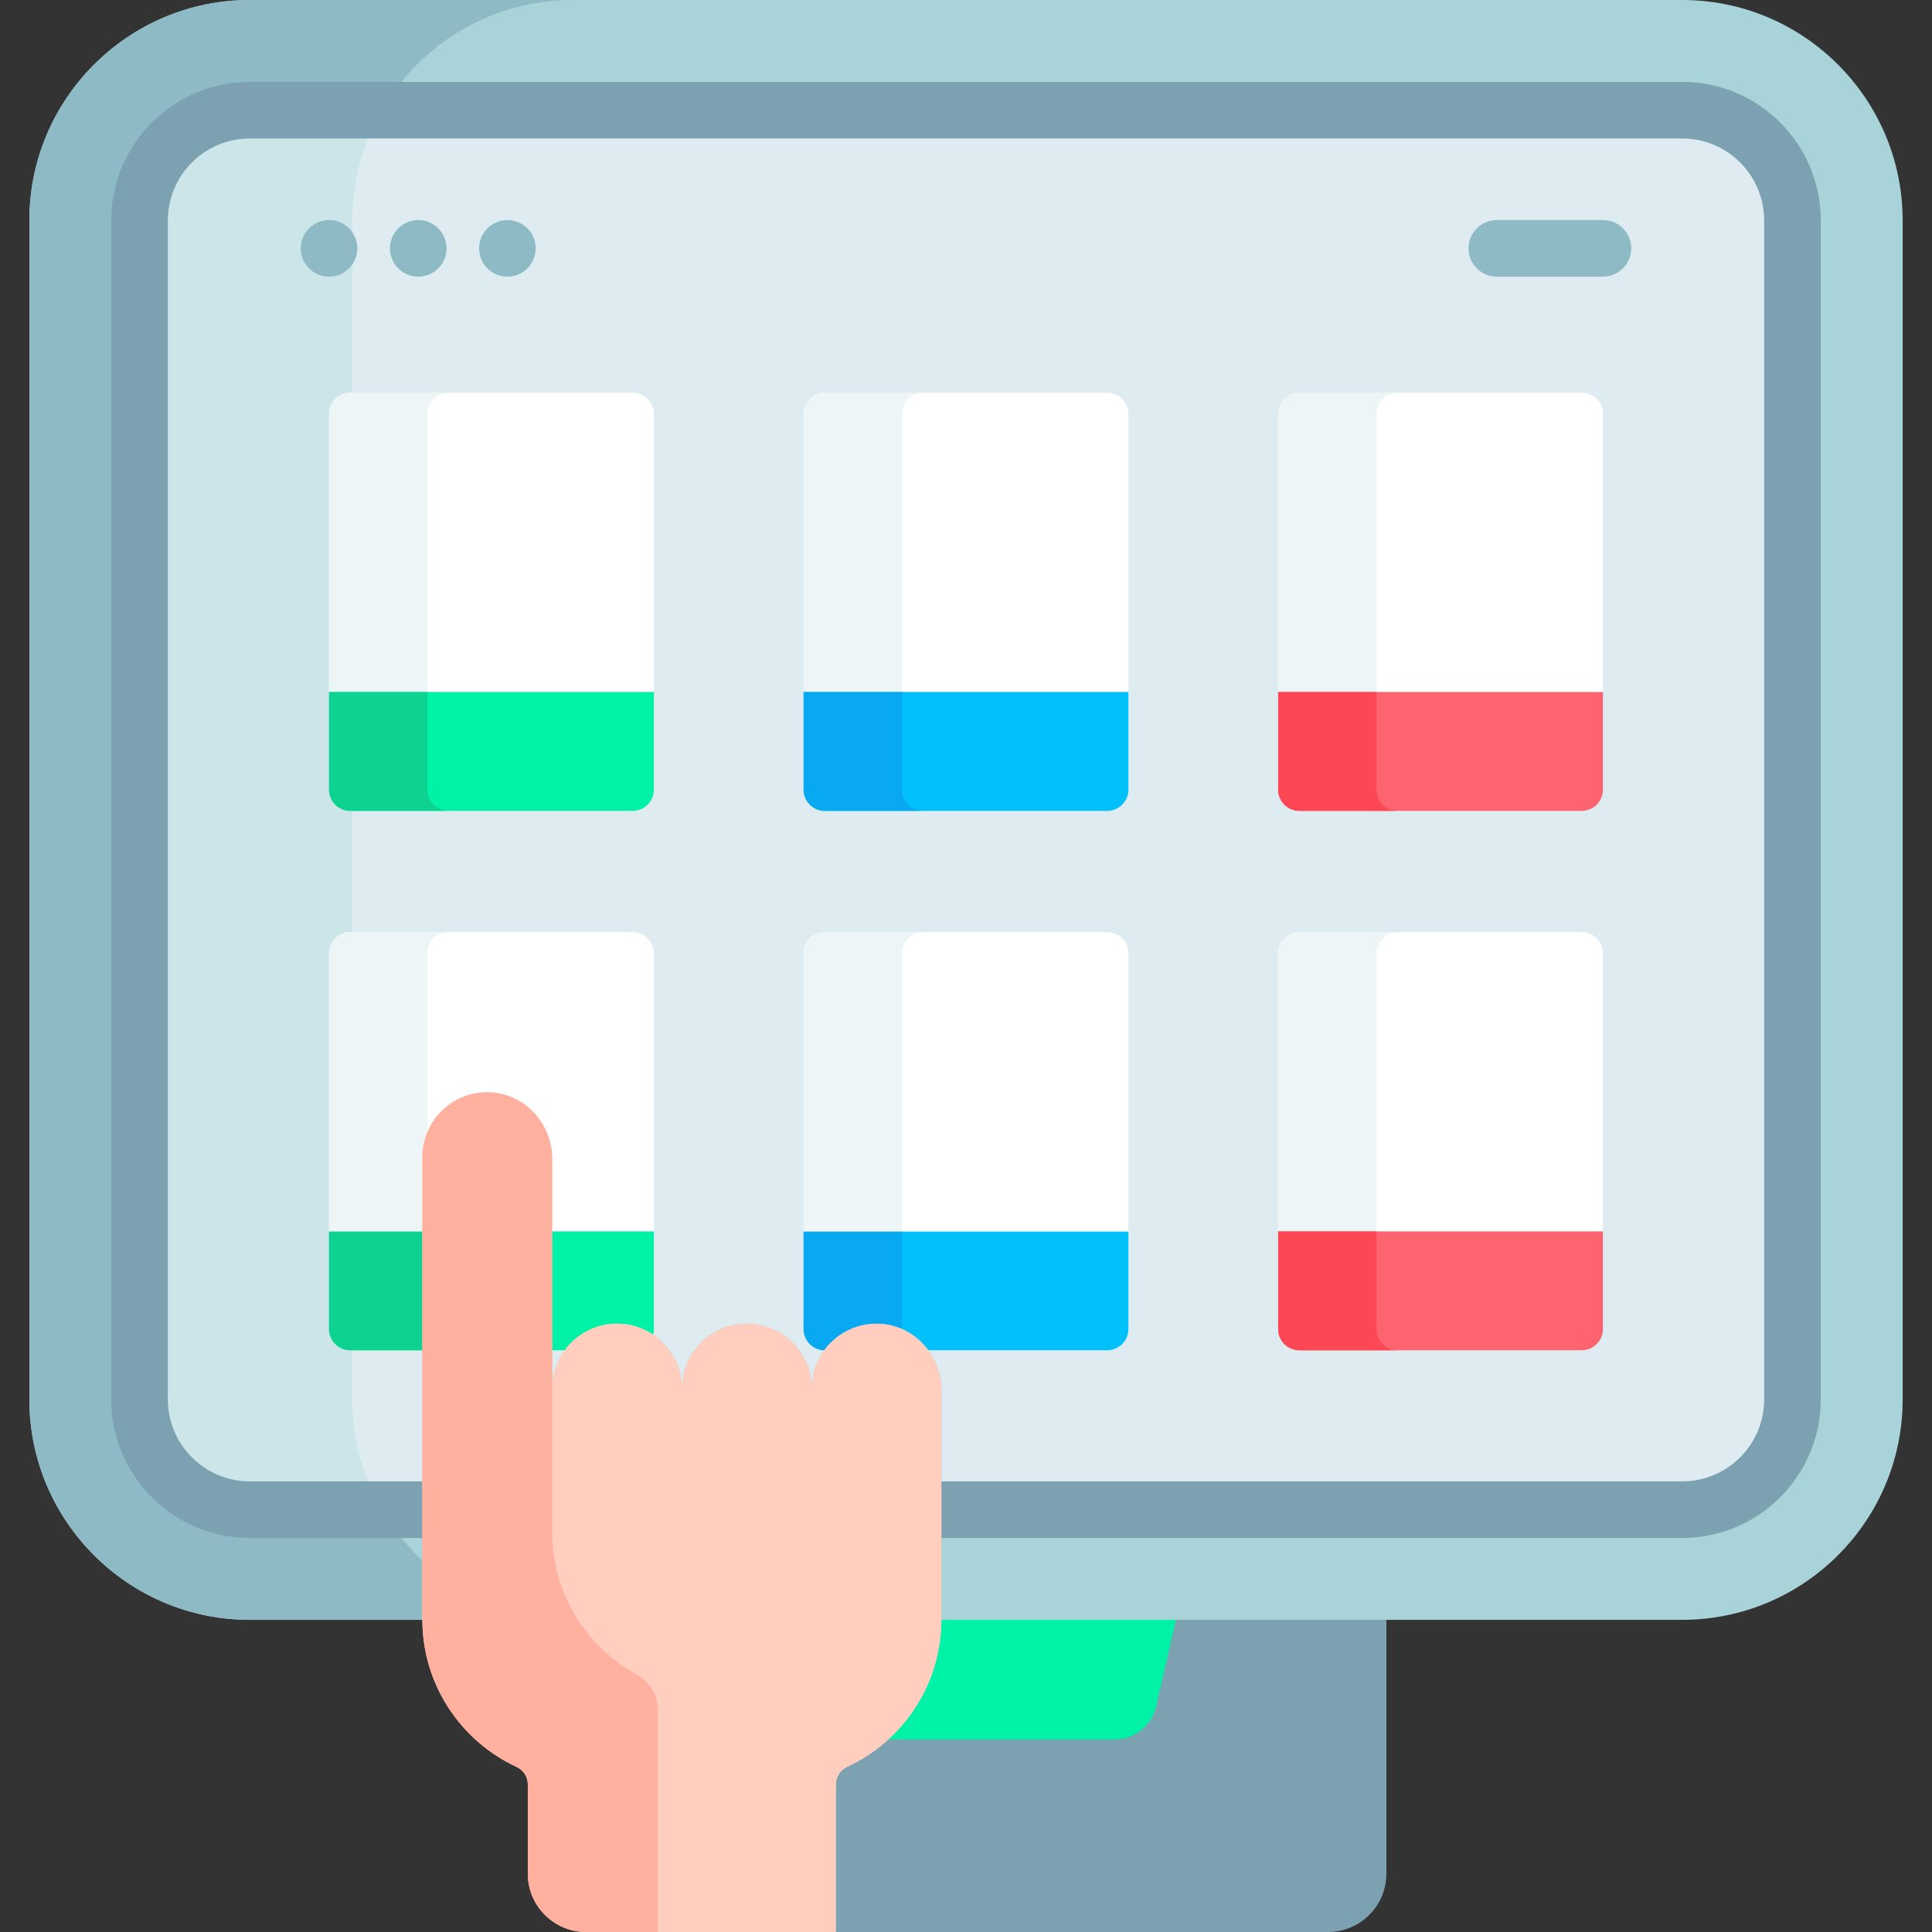<?xml version="1.0" encoding="UTF-8"?>
<svg xmlns="http://www.w3.org/2000/svg" id="Layer_1" height="512" viewBox="0 0 512 512" width="512">
  <rect x="0" y="0" width="512" height="512" fill="#333333" stroke="none"/>
  <g>
    <path d="m248.499 428.274-.002.998c-.035 16.265-9.597 31.206-24.359 38.063-2.176 1.011-3.582 3.176-3.582 5.517v37.616l1 1.532h130.397c8.534 0 15.453-6.918 15.453-15.453v-67.273l-7.767-1z" fill="#7ca1b1"></path>
    <path d="m248.499 428.274v.906c0 12.342-5.487 23.916-14.569 31.798h61.486c5.249 0 9.802-3.629 10.971-8.747l5.244-22.957-2.63-1z" fill="#00f2a6"></path>
    <path d="m445.815 0h-379.63c-32.205 0-58.405 26.2-58.405 58.405v312.465c0 32.205 26.2 58.405 58.405 58.405h46.751c0-.031-.003-.063-.003-.094v-122.517c0-8.931 7.265-16.196 16.196-16.196.184 0 .37.003.556.009 8.624.288 15.64 7.751 15.64 16.637v60.87h2c0-8.93 7.266-16.196 16.196-16.196s16.196 7.266 16.196 16.196h2c0-8.93 7.266-16.196 16.196-16.196s16.196 7.266 16.196 16.196h2c0-8.931 7.266-16.196 16.197-16.196.184 0 .369.003.555.009 8.624.288 15.641 7.751 15.641 16.637v60.745c0 .032-.003.063-.003.094h197.32c32.205 0 58.405-26.2 58.405-58.405v-312.463c-.004-32.205-26.204-58.405-58.409-58.405z" fill="#a8d3d8"></path>
    <g>
      <path d="m111.932 429.18v-15.632c-11.429-10.668-18.593-25.848-18.593-42.679v-312.464c0-32.205 26.2-58.405 58.405-58.405h-85.559c-32.205 0-58.405 26.2-58.405 58.405v312.465c0 32.205 26.2 58.405 58.405 58.405h45.749c0-.032-.002-.063-.002-.095z" fill="#8ebac5"></path>
    </g>
    <g>
      <path d="m445.815 29.202h-379.63c-16.128 0-29.202 13.074-29.202 29.202v312.466c0 16.128 13.074 29.202 29.202 29.202h45.747v-93.408c0-9.693 8.019-17.512 17.785-17.186 9.341.312 16.607 8.291 16.607 17.637v60.87c0-9.497 7.699-17.196 17.196-17.196s17.196 7.699 17.196 17.196c0-9.497 7.699-17.196 17.196-17.196s17.196 7.699 17.196 17.196c0-9.693 8.019-17.512 17.785-17.186 9.341.312 16.607 8.291 16.607 17.637v31.636h196.316c16.128 0 29.202-13.074 29.202-29.202v-312.465c0-16.128-13.075-29.203-29.203-29.203z" fill="#deecf1"></path>
    </g>
    <g>
      <path d="m212.963 326.336v25.871c0 3.06 2.444 5.544 5.486 5.619 3.237-4.407 8.512-7.225 14.443-7.027 5.406.18 10.106 2.938 13.116 7.034h47.404c3.107 0 5.627-2.519 5.627-5.626v-25.871z" fill="#01c0fa"></path>
    </g>
    <g>
      <path d="m101.196 29.202h-35.011c-16.128 0-29.202 13.074-29.202 29.202v312.466c0 16.128 13.074 29.202 29.202 29.202h35.011c-4.986-8.598-7.857-18.568-7.857-29.202v-312.465c0-10.635 2.871-20.605 7.857-29.203z" fill="#cbe5e8"></path>
    </g>
    <path d="m445.815 21.702h-379.63c-20.238 0-36.702 16.465-36.702 36.703v312.465c0 20.238 16.464 36.703 36.702 36.703h46.747v-15h-46.747c-11.967 0-21.702-9.736-21.702-21.703v-312.465c0-11.967 9.735-21.703 21.702-21.703h379.631c11.967 0 21.702 9.736 21.702 21.703v312.465c0 11.967-9.735 21.703-21.702 21.703h-197.317v15h197.316c20.237 0 36.702-16.465 36.702-36.703v-312.465c.001-20.238-16.464-36.703-36.702-36.703z" fill="#7ca1b1"></path>
    <g>
      <g>
        <g>
          <g>
            <path d="m173.279 183.391h-86.075v-73.685c0-3.107 2.519-5.627 5.627-5.627h74.822c3.107 0 5.627 2.519 5.627 5.627v73.685z" fill="#fff"></path>
          </g>
          <g>
            <path d="m118.892 104.079h-26.062c-3.107 0-5.627 2.519-5.627 5.627v73.685h26.061v-73.685c.001-3.108 2.52-5.627 5.628-5.627z" fill="#eef5f6"></path>
          </g>
          <g>
            <path d="m173.279 183.391h-86.075v25.871c0 3.107 2.519 5.627 5.627 5.627h74.822c3.107 0 5.627-2.519 5.627-5.627v-25.871z" fill="#00f2a6"></path>
          </g>
          <g>
            <path d="m113.265 209.262v-25.871h-26.061v25.871c0 3.108 2.519 5.627 5.627 5.627h26.061c-3.108-.001-5.627-2.52-5.627-5.627z" fill="#0ed290"></path>
          </g>
        </g>
        <g>
          <g>
            <path d="m299.038 183.391h-86.075v-73.685c0-3.107 2.519-5.627 5.627-5.627h74.822c3.107 0 5.627 2.519 5.627 5.627v73.685z" fill="#fff"></path>
          </g>
          <g>
            <path d="m244.651 104.079h-26.061c-3.107 0-5.627 2.519-5.627 5.627v73.685h26.061v-73.685c0-3.108 2.519-5.627 5.627-5.627z" fill="#eef5f6"></path>
          </g>
          <g>
            <path d="m299.038 183.391h-86.075v25.871c0 3.107 2.519 5.627 5.627 5.627h74.822c3.107 0 5.627-2.519 5.627-5.627v-25.871z" fill="#01c0fa"></path>
          </g>
          <g>
            <path d="m239.024 209.262v-25.871h-26.061v25.871c0 3.108 2.519 5.627 5.627 5.627h26.061c-3.108-.001-5.627-2.52-5.627-5.627z" fill="#08a9f1"></path>
          </g>
        </g>
        <g>
          <g>
            <path d="m424.796 183.391h-86.075v-73.685c0-3.107 2.519-5.627 5.627-5.627h74.822c3.107 0 5.627 2.519 5.627 5.627v73.685z" fill="#fff"></path>
          </g>
          <g>
            <path d="m370.409 104.079h-26.061c-3.107 0-5.626 2.519-5.626 5.627v73.685h26.061v-73.685c0-3.108 2.519-5.627 5.626-5.627z" fill="#eef5f6"></path>
          </g>
          <g>
            <path d="m424.796 183.391h-86.075v25.871c0 3.107 2.519 5.627 5.627 5.627h74.822c3.107 0 5.627-2.519 5.627-5.627v-25.871z" fill="#fe646f"></path>
          </g>
          <g>
            <path d="m364.783 209.262v-25.871h-26.061v25.871c0 3.108 2.519 5.627 5.626 5.627h26.061c-3.107-.001-5.626-2.52-5.626-5.627z" fill="#fd4755"></path>
          </g>
        </g>
      </g>
    </g>
    <g>
      <g>
        <g>
          <path d="m112.932 306.664c0-8.931 7.265-16.196 16.196-16.196.184 0 .37.003.556.009 8.624.288 15.64 7.751 15.64 16.637v19.221h27.955v-73.685c0-3.107-2.519-5.626-5.627-5.626h-74.822c-3.107 0-5.627 2.519-5.627 5.626v73.685h25.728v-19.671z" fill="#fff"></path>
          <g>
            <path d="m145.324 354.049 1 3.784h3.339c3.129-4.264 8.162-7.044 13.857-7.044 3.536 0 6.822 1.07 9.555 2.901.129-.473.204-.969.204-1.483v-25.871h-27.955z" fill="#00f2a6"></path>
            <g>
              <path d="m111.932 326.336h-24.728v25.871c0 3.107 2.519 5.626 5.627 5.626h19.102v-31.497z" fill="#00f2a6"></path>
            </g>
          </g>
          <path d="m112.932 326.335h-25.728v25.871c0 3.108 2.519 5.627 5.627 5.627h19.102l1-3.904v-27.594z" fill="#0ed290"></path>
        </g>
        <g>
          <g>
            <path d="m299.038 326.335h-86.075v-73.685c0-3.107 2.519-5.627 5.627-5.627h74.822c3.107 0 5.627 2.519 5.627 5.627v73.685z" fill="#fff"></path>
          </g>
          <g>
            <path d="m218.448 357.826c3.237-4.407 8.512-7.225 14.443-7.027 2.182.073 4.243.578 6.132 1.407v-25.871h-26.061v25.871c.001 3.06 2.445 5.544 5.486 5.62z" fill="#08a9f1"></path>
          </g>
        </g>
        <g>
          <g>
            <path d="m424.796 326.335h-86.075v-73.685c0-3.107 2.519-5.627 5.627-5.627h74.822c3.107 0 5.627 2.519 5.627 5.627v73.685z" fill="#fff"></path>
          </g>
          <g>
            <path d="m370.409 247.024h-26.061c-3.107 0-5.626 2.519-5.626 5.627v73.685h26.061v-73.685c0-3.108 2.519-5.627 5.626-5.627z" fill="#eef5f6"></path>
          </g>
          <g>
            <path d="m424.796 326.335h-86.075v25.871c0 3.107 2.519 5.627 5.627 5.627h74.822c3.107 0 5.627-2.519 5.627-5.627v-25.871z" fill="#fe646f"></path>
          </g>
          <g>
            <path d="m364.783 352.206v-25.871h-26.061v25.871c0 3.108 2.519 5.627 5.626 5.627h26.061c-3.107 0-5.626-2.519-5.626-5.627z" fill="#fd4755"></path>
          </g>
          <g>
            <path d="m111.932 306.664c0-2.35.48-4.586 1.333-6.626v-47.387c0-3.108 2.519-5.627 5.627-5.627h-26.062c-3.107 0-5.627 2.519-5.627 5.627v73.685h24.728v-19.672z" fill="#eef5f6"></path>
          </g>
          <g>
            <path d="m244.651 247.024h-26.061c-3.107 0-5.627 2.519-5.627 5.627v73.685h26.061v-73.685c0-3.108 2.519-5.627 5.627-5.627z" fill="#eef5f6"></path>
          </g>
        </g>
      </g>
    </g>
    <g>
      <path d="m232.892 350.799c-9.766-.326-17.785 7.493-17.785 17.186 0-9.497-7.699-17.196-17.196-17.196s-17.196 7.699-17.196 17.196c0-9.497-7.699-17.196-17.196-17.196s-17.196 7.699-17.196 17.196v-60.87c0-9.346-7.266-17.325-16.607-17.637-9.766-.326-17.785 7.493-17.785 17.186v122.516c0 17.306 10.213 32.222 24.94 39.062 1.81.841 3.004 2.614 3.004 4.61v23.695c0 8.534 6.918 15.453 15.453 15.453h66.227v-39.148c0-1.996 1.194-3.769 3.004-4.61 14.726-6.84 24.94-21.756 24.94-39.062v-60.744c0-9.346-7.267-17.325-16.607-17.637z" fill="#ffcebf"></path>
    </g>
    <g>
      <g>
        <path d="m168.823 443.847c-13.402-7.296-22.5-21.5-22.5-37.833v-98.9c-.001-9.345-7.267-17.324-16.607-17.635-9.766-.326-17.785 7.493-17.785 17.186v122.515c0 17.306 10.213 32.222 24.94 39.062 1.81.841 3.004 2.614 3.004 4.61v23.695c0 8.534 6.918 15.453 15.453 15.453h18.939v-59.076c0-3.799-2.107-7.261-5.444-9.077z" fill="#ffb09e"></path>
      </g>
    </g>
    <g>
      <path d="m424.796 73.315h-28.133c-4.143 0-7.5-3.358-7.5-7.5s3.357-7.5 7.5-7.5h28.133c4.143 0 7.5 3.358 7.5 7.5s-3.357 7.5-7.5 7.5z" fill="#8ebac5"></path>
    </g>
    <g fill="#8ebac5">
      <circle cx="87.2" cy="65.82" r="7.5"></circle>
      <circle cx="110.84" cy="65.82" r="7.5"></circle>
      <circle cx="134.47" cy="65.82" r="7.5"></circle>
    </g>
  </g>
</svg>
